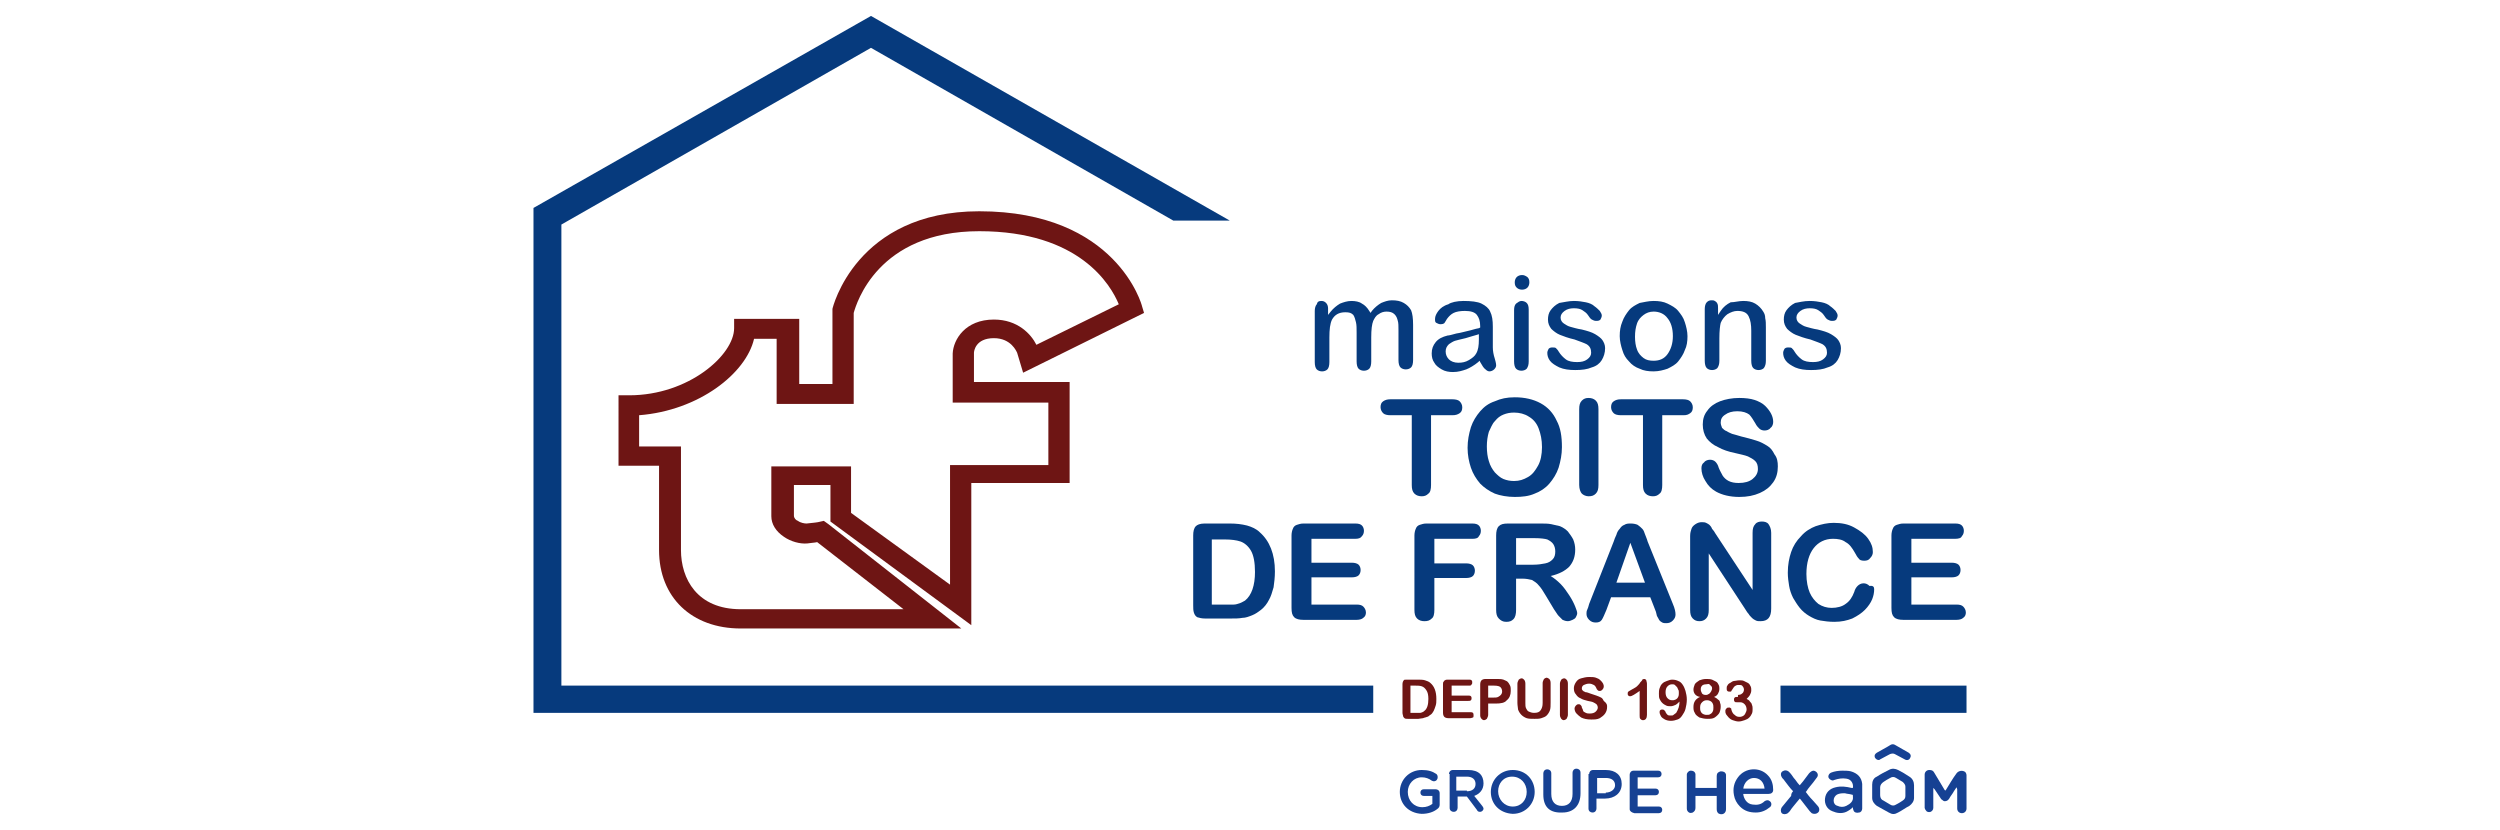 <?xml version="1.0" encoding="utf-8"?>
<!-- Generator: Adobe Illustrator 25.1.0, SVG Export Plug-In . SVG Version: 6.00 Build 0)  -->
<svg version="1.1" id="Calque_1" xmlns="http://www.w3.org/2000/svg" xmlns:xlink="http://www.w3.org/1999/xlink" x="0px" y="0px"
	 viewBox="0 0 376.3 124.9" style="enable-background:new 0 0 376.3 124.9;" xml:space="preserve">
<style type="text/css">
	.st0{fill:#6E1514;}
	.st1{fill:#063A7D;}
	.st2{fill:#164193;}
</style>
<g>
	<path class="st0" d="M144.7,94.6h-33.2c-7.4,0-12.3-4.7-12.3-11.8V70.1h-6.1V59.5h1.6c9,0,15.8-6.1,15.8-10.1V48h9.8v9.8h5l0-11.3
		c0-0.1,3.5-14.7,22.1-14.7c20.7,0,24.5,14.2,24.5,14.3l0.3,1l-18.2,9l-0.9-3c-0.1-0.2-0.9-2.2-3.5-2.2c-2.8,0-3,2-3,2.2l0,4.4h14.4
		v15.2l-14.8,0l0,21.4L125,78.5V73h-5.5v4.6c0,0.4,0.3,0.7,0.6,0.8c0.4,0.3,1,0.4,1.3,0.4c1.1-0.1,1.7-0.2,1.7-0.2l0.9-0.2l0.7,0.5
		L144.7,94.6z M96.4,67.2h6.1v15.6c0,4.3,2.4,8.9,9,8.9h24.5l-13-10.1c-0.4,0.1-0.9,0.1-1.5,0.2c-1.1,0.1-2.5-0.3-3.5-1
		c-1.2-0.8-1.9-1.9-1.9-3.1v-7.5h12v7L143,88l0-18l14.8,0v-9.4h-14.4v-7.4c0.1-2.1,1.9-5.1,6.2-5.1c3.6,0,5.6,2.2,6.4,3.8l12.4-6.1
		c-1.2-2.9-5.9-11-21-11c-15.3,0-18.5,10.9-18.9,12.3v13.7h-11.6v-9.8h-3.4c-1.2,5.2-8.3,10.8-17.3,11.5V67.2z"/>
	<polyline class="st1" points="131.1,2.4 185.1,33.2 176.6,33.2 131.8,7.6 131.1,7.2 130.4,7.6 85.2,33.4 84.5,33.8 84.5,34.6 
		84.5,101.8 84.5,103.2 85.9,103.2 206.7,103.2 206.7,107.3 80.3,107.3 80.3,31.3 131.1,2.4 	"/>
	<g>
		<g>
			<path class="st0" d="M211.8,102.3h1.6c0.4,0,0.8,0,1.1,0.1c0.3,0.1,0.6,0.2,0.8,0.4c0.6,0.5,0.9,1.3,0.9,2.4c0,0.4,0,0.7-0.1,1
				c-0.1,0.3-0.2,0.6-0.3,0.8s-0.3,0.5-0.5,0.6c-0.2,0.1-0.3,0.3-0.5,0.3c-0.2,0.1-0.4,0.1-0.6,0.2c-0.2,0-0.5,0.1-0.7,0.1h-1.6
				c-0.2,0-0.4,0-0.5-0.1c-0.1-0.1-0.2-0.2-0.2-0.3c0-0.1-0.1-0.3-0.1-0.5V103c0-0.3,0.1-0.5,0.2-0.6
				C211.3,102.3,211.5,102.3,211.8,102.3z M212.3,103.2v4.1h0.9c0.2,0,0.4,0,0.5,0c0.1,0,0.2,0,0.4-0.1s0.2-0.1,0.3-0.2
				c0.4-0.3,0.6-0.9,0.6-1.8c0-0.6-0.1-1-0.3-1.3c-0.2-0.3-0.4-0.5-0.7-0.6c-0.3-0.1-0.6-0.1-0.9-0.1H212.3z"/>
			<path class="st0" d="M221.2,103.2h-2.7v1.5h2.5c0.2,0,0.3,0,0.4,0.1c0.1,0.1,0.1,0.2,0.1,0.3c0,0.1,0,0.2-0.1,0.3
				c-0.1,0.1-0.2,0.1-0.4,0.1h-2.5v1.7h2.8c0.2,0,0.3,0,0.4,0.1c0.1,0.1,0.1,0.2,0.1,0.4c0,0.1,0,0.3-0.1,0.3s-0.2,0.1-0.4,0.1H218
				c-0.3,0-0.5-0.1-0.6-0.2c-0.1-0.1-0.2-0.3-0.2-0.6V103c0-0.2,0-0.3,0.1-0.4c0.1-0.1,0.1-0.2,0.2-0.2c0.1-0.1,0.3-0.1,0.4-0.1h3.2
				c0.2,0,0.3,0,0.4,0.1c0.1,0.1,0.1,0.2,0.1,0.3c0,0.1,0,0.3-0.1,0.3C221.5,103.1,221.4,103.2,221.2,103.2z"/>
			<path class="st0" d="M225.1,105.9H224v1.7c0,0.2-0.1,0.4-0.2,0.6c-0.1,0.1-0.3,0.2-0.4,0.2c-0.2,0-0.3-0.1-0.4-0.2
				c-0.1-0.1-0.2-0.3-0.2-0.5V103c0-0.3,0.1-0.5,0.2-0.6c0.1-0.1,0.3-0.2,0.6-0.2h1.6c0.5,0,0.8,0,1.1,0.1c0.2,0.1,0.5,0.2,0.6,0.3
				c0.2,0.2,0.3,0.4,0.4,0.6s0.1,0.5,0.1,0.8c0,0.6-0.2,1.1-0.6,1.4C226.5,105.8,225.9,105.9,225.1,105.9z M224.9,103.2H224v1.8h0.8
				c0.3,0,0.5,0,0.7-0.1c0.2-0.1,0.3-0.2,0.4-0.3c0.1-0.1,0.2-0.3,0.2-0.5c0-0.3-0.1-0.5-0.2-0.6
				C225.8,103.3,225.4,103.2,224.9,103.2z"/>
			<path class="st0" d="M228.4,105.8v-2.9c0-0.2,0.1-0.4,0.2-0.6c0.1-0.1,0.3-0.2,0.4-0.2c0.2,0,0.3,0.1,0.4,0.2
				c0.1,0.1,0.2,0.3,0.2,0.6v2.9c0,0.3,0,0.6,0.1,0.8s0.2,0.4,0.4,0.5c0.2,0.1,0.5,0.2,0.8,0.2c0.5,0,0.8-0.1,1-0.4
				c0.2-0.3,0.3-0.6,0.3-1.1v-3c0-0.2,0.1-0.4,0.2-0.6c0.1-0.1,0.3-0.2,0.4-0.2s0.3,0.1,0.4,0.2c0.1,0.1,0.2,0.3,0.2,0.6v2.9
				c0,0.5,0,0.9-0.1,1.2c-0.1,0.3-0.3,0.6-0.5,0.8c-0.2,0.2-0.5,0.3-0.8,0.4c-0.3,0.1-0.6,0.1-1,0.1c-0.5,0-0.9,0-1.2-0.1
				c-0.3-0.1-0.6-0.3-0.8-0.5c-0.2-0.2-0.4-0.5-0.5-0.8C228.5,106.6,228.4,106.2,228.4,105.8z"/>
			<path class="st0" d="M234.8,107.6v-4.7c0-0.2,0.1-0.4,0.2-0.6c0.1-0.1,0.3-0.2,0.4-0.2c0.2,0,0.3,0.1,0.4,0.2
				c0.1,0.1,0.2,0.3,0.2,0.6v4.7c0,0.2-0.1,0.4-0.2,0.6c-0.1,0.1-0.3,0.2-0.4,0.2c-0.2,0-0.3-0.1-0.4-0.2
				C234.9,108,234.8,107.9,234.8,107.6z"/>
			<path class="st0" d="M241.9,106.4c0,0.4-0.1,0.7-0.3,1c-0.2,0.3-0.5,0.5-0.8,0.7c-0.4,0.2-0.8,0.2-1.3,0.2
				c-0.6,0-1.1-0.1-1.5-0.3c-0.3-0.2-0.5-0.4-0.7-0.6s-0.3-0.5-0.3-0.8c0-0.1,0.1-0.3,0.2-0.4c0.1-0.1,0.2-0.2,0.4-0.2
				c0.1,0,0.2,0,0.3,0.1c0.1,0.1,0.2,0.2,0.2,0.4c0.1,0.2,0.2,0.4,0.2,0.5s0.2,0.2,0.4,0.3s0.4,0.1,0.6,0.1c0.4,0,0.7-0.1,0.9-0.3
				c0.2-0.2,0.3-0.4,0.3-0.6c0-0.2-0.1-0.4-0.2-0.5s-0.3-0.2-0.5-0.3s-0.4-0.1-0.8-0.2c-0.4-0.1-0.8-0.2-1.1-0.4
				c-0.3-0.1-0.5-0.3-0.7-0.6c-0.2-0.2-0.3-0.5-0.3-0.9c0-0.3,0.1-0.6,0.3-0.9c0.2-0.3,0.4-0.5,0.8-0.6s0.7-0.2,1.2-0.2
				c0.4,0,0.7,0,1,0.1c0.3,0.1,0.5,0.2,0.7,0.4c0.2,0.2,0.3,0.3,0.4,0.5c0.1,0.2,0.1,0.3,0.1,0.5c0,0.1-0.1,0.3-0.2,0.4
				c-0.1,0.1-0.2,0.2-0.4,0.2c-0.1,0-0.2,0-0.3-0.1c-0.1-0.1-0.2-0.2-0.2-0.3c-0.1-0.2-0.2-0.4-0.4-0.5s-0.4-0.2-0.7-0.2
				c-0.3,0-0.6,0.1-0.8,0.2s-0.3,0.3-0.3,0.5c0,0.1,0,0.2,0.1,0.3s0.2,0.2,0.3,0.2c0.1,0.1,0.2,0.1,0.3,0.1c0.1,0,0.3,0.1,0.6,0.2
				c0.3,0.1,0.6,0.2,0.9,0.3c0.3,0.1,0.5,0.2,0.7,0.3c0.2,0.1,0.3,0.3,0.4,0.5C241.9,105.9,241.9,106.1,241.9,106.4z"/>
			<path class="st0" d="M246.8,107.7V104c-0.7,0.5-1.2,0.8-1.4,0.8c-0.1,0-0.2,0-0.3-0.1c-0.1-0.1-0.1-0.2-0.1-0.3
				c0-0.1,0-0.2,0.1-0.3s0.2-0.1,0.5-0.3c0.3-0.2,0.6-0.3,0.8-0.5c0.2-0.2,0.4-0.4,0.5-0.6c0.2-0.2,0.3-0.3,0.3-0.4
				c0,0,0.1-0.1,0.3-0.1c0.1,0,0.3,0.1,0.3,0.2s0.1,0.3,0.1,0.5v4.7c0,0.5-0.2,0.8-0.6,0.8c-0.2,0-0.3-0.1-0.4-0.2
				S246.8,107.9,246.8,107.7z"/>
			<path class="st0" d="M252.8,105.6c-0.2,0.2-0.4,0.4-0.6,0.5c-0.2,0.1-0.5,0.2-0.7,0.2c-0.3,0-0.5,0-0.7-0.1
				c-0.2-0.1-0.4-0.2-0.6-0.4s-0.3-0.4-0.4-0.6c-0.1-0.2-0.1-0.5-0.1-0.8c0-0.3,0-0.5,0.1-0.8c0.1-0.3,0.2-0.5,0.4-0.7
				s0.4-0.3,0.7-0.4c0.3-0.1,0.5-0.2,0.8-0.2c0.4,0,0.7,0.1,0.9,0.2c0.3,0.1,0.5,0.3,0.7,0.6s0.3,0.6,0.4,0.9
				c0.1,0.4,0.2,0.8,0.2,1.3c0,0.5-0.1,1-0.2,1.4c-0.1,0.4-0.3,0.7-0.5,1c-0.2,0.3-0.4,0.5-0.7,0.6c-0.3,0.1-0.6,0.2-1,0.2
				c-0.4,0-0.7-0.1-0.9-0.2s-0.5-0.3-0.6-0.5s-0.2-0.4-0.2-0.6c0-0.1,0-0.2,0.1-0.3c0.1-0.1,0.2-0.1,0.3-0.1c0.1,0,0.2,0,0.3,0.1
				c0.1,0.1,0.2,0.2,0.2,0.3c0.1,0.2,0.2,0.3,0.3,0.4c0.1,0.1,0.3,0.1,0.5,0.1c0.2,0,0.3,0,0.4-0.1s0.3-0.2,0.4-0.3
				C252.6,106.8,252.8,106.3,252.8,105.6z M252.7,104.3c0-0.2,0-0.4-0.1-0.5c-0.1-0.2-0.1-0.3-0.2-0.4c-0.1-0.1-0.2-0.2-0.3-0.3
				s-0.3-0.1-0.4-0.1c-0.3,0-0.5,0.1-0.7,0.3c-0.2,0.2-0.3,0.5-0.3,0.9c0,0.4,0.1,0.7,0.3,0.9c0.2,0.2,0.4,0.3,0.7,0.3
				c0.2,0,0.3,0,0.5-0.1c0.2-0.1,0.3-0.2,0.4-0.4C252.7,104.7,252.7,104.5,252.7,104.3z"/>
			<path class="st0" d="M254.9,103.8c0-0.3,0.1-0.5,0.2-0.8c0.1-0.2,0.4-0.4,0.7-0.6c0.3-0.1,0.6-0.2,1-0.2c0.3,0,0.6,0,0.9,0.1
				c0.2,0.1,0.4,0.2,0.6,0.3s0.3,0.3,0.4,0.5c0.1,0.2,0.1,0.4,0.1,0.6c0,0.3-0.1,0.5-0.2,0.7c-0.1,0.2-0.3,0.4-0.6,0.5
				c0.2,0.1,0.4,0.2,0.6,0.4c0.2,0.1,0.3,0.3,0.3,0.5c0.1,0.2,0.1,0.4,0.1,0.6c0,0.3-0.1,0.7-0.2,0.9s-0.4,0.5-0.7,0.7
				c-0.3,0.2-0.7,0.2-1.1,0.2c-0.5,0-0.8-0.1-1.2-0.2c-0.3-0.2-0.6-0.4-0.7-0.7c-0.2-0.3-0.2-0.6-0.2-0.9c0-0.7,0.3-1.2,1-1.5
				C255.2,104.8,254.9,104.3,254.9,103.8z M257.9,106.5c0-0.2,0-0.4-0.1-0.6c-0.1-0.2-0.2-0.3-0.4-0.4c-0.2-0.1-0.3-0.1-0.5-0.1
				c-0.3,0-0.5,0.1-0.7,0.3c-0.2,0.2-0.3,0.4-0.3,0.8c0,0.2,0,0.4,0.1,0.6c0.1,0.2,0.2,0.3,0.4,0.4c0.2,0.1,0.3,0.1,0.5,0.1
				c0.2,0,0.4,0,0.5-0.1c0.2-0.1,0.3-0.2,0.4-0.4S257.9,106.7,257.9,106.5z M256.8,103c-0.3,0-0.5,0.1-0.6,0.2
				c-0.2,0.2-0.2,0.4-0.2,0.6c0,0.2,0.1,0.4,0.2,0.6c0.2,0.2,0.4,0.2,0.6,0.2c0.1,0,0.2,0,0.3-0.1c0.1,0,0.2-0.1,0.3-0.2
				s0.1-0.2,0.2-0.3c0-0.1,0.1-0.2,0.1-0.3c0-0.2,0-0.3-0.1-0.4c-0.1-0.1-0.2-0.2-0.3-0.3S257,103,256.8,103z"/>
			<path class="st0" d="M261.6,104.6c0.3,0,0.5-0.1,0.6-0.2c0.2-0.1,0.3-0.4,0.3-0.6c0-0.2-0.1-0.4-0.2-0.5
				c-0.1-0.2-0.3-0.2-0.6-0.2c-0.2,0-0.3,0-0.4,0.1c-0.1,0-0.2,0.1-0.3,0.2s-0.1,0.2-0.2,0.3c-0.1,0.1-0.1,0.2-0.2,0.3
				c0,0.1-0.1,0.1-0.1,0.1s-0.2,0-0.2,0c-0.1,0-0.2,0-0.3-0.1c-0.1-0.1-0.1-0.2-0.1-0.4c0-0.1,0-0.3,0.1-0.4
				c0.1-0.2,0.2-0.3,0.4-0.4c0.2-0.1,0.4-0.3,0.6-0.3s0.5-0.1,0.8-0.1c0.3,0,0.5,0,0.7,0.1s0.4,0.2,0.6,0.3s0.3,0.3,0.4,0.5
				c0.1,0.2,0.1,0.4,0.1,0.6c0,0.3-0.1,0.5-0.2,0.7c-0.1,0.2-0.3,0.4-0.5,0.6c0.2,0.1,0.4,0.2,0.5,0.4c0.1,0.1,0.3,0.3,0.3,0.5
				c0.1,0.2,0.1,0.4,0.1,0.6c0,0.2,0,0.5-0.1,0.7s-0.2,0.4-0.4,0.6c-0.2,0.2-0.4,0.3-0.7,0.4c-0.3,0.1-0.6,0.2-0.9,0.2
				c-0.3,0-0.6-0.1-0.9-0.2c-0.3-0.1-0.5-0.3-0.6-0.4c-0.2-0.2-0.3-0.4-0.4-0.5c-0.1-0.2-0.1-0.3-0.1-0.5c0-0.2,0.1-0.3,0.2-0.4
				c0.1-0.1,0.2-0.1,0.4-0.1c0.1,0,0.1,0,0.2,0.1c0.1,0,0.1,0.1,0.1,0.2c0.1,0.4,0.3,0.7,0.5,0.8c0.2,0.2,0.4,0.3,0.7,0.3
				c0.2,0,0.3,0,0.5-0.1c0.2-0.1,0.3-0.2,0.4-0.4s0.2-0.4,0.2-0.6c0-0.3-0.1-0.6-0.3-0.8s-0.4-0.3-0.7-0.3c-0.1,0-0.1,0-0.3,0
				s-0.2,0-0.2,0c-0.1,0-0.3,0-0.3-0.1c-0.1-0.1-0.1-0.2-0.1-0.3c0-0.1,0-0.2,0.1-0.3c0.1-0.1,0.2-0.1,0.4-0.1H261.6z"/>
		</g>
	</g>
	<g>
		<g>
			<path class="st1" d="M198.9,45.3c0.3,0,0.5,0.1,0.7,0.3c0.2,0.2,0.3,0.5,0.3,0.8v0.3v0.7l0.4-0.5c0.4-0.5,0.9-0.9,1.4-1.2
				c0.5-0.2,1.1-0.4,1.7-0.4c0.6,0,1.2,0.1,1.6,0.4c0.4,0.2,0.8,0.6,1.1,1.1l0.2,0.3l0.2-0.3c0.4-0.5,0.9-0.9,1.4-1.2
				c0.5-0.2,1-0.4,1.6-0.4c0.7,0,1.3,0.1,1.8,0.4c0.5,0.3,0.8,0.6,1.1,1.1c0.2,0.5,0.3,1.2,0.3,2.2v5.3c0,0.5-0.1,0.9-0.3,1.1
				c-0.2,0.2-0.5,0.3-0.8,0.3c-0.3,0-0.6-0.1-0.8-0.3c-0.2-0.2-0.3-0.6-0.3-1.1v-4.5c0-0.6,0-1.1-0.1-1.4c-0.1-0.4-0.2-0.7-0.5-1
				c-0.3-0.3-0.7-0.4-1.2-0.4c-0.4,0-0.8,0.1-1.2,0.4c-0.4,0.2-0.6,0.6-0.8,1c-0.2,0.5-0.3,1.3-0.3,2.5v3.6c0,0.5-0.1,0.9-0.3,1.1
				c-0.2,0.2-0.5,0.3-0.8,0.3c-0.3,0-0.6-0.1-0.8-0.3c-0.2-0.2-0.3-0.6-0.3-1.1v-4.3c0-0.7,0-1.2-0.1-1.6c-0.1-0.4-0.2-0.8-0.4-1.1
				c-0.3-0.3-0.6-0.4-1.2-0.4c-1,0-1.6,0.4-2,1.1c-0.3,0.6-0.4,1.5-0.4,2.7v3.7c0,0.5-0.1,0.9-0.3,1.1c-0.2,0.2-0.5,0.3-0.8,0.3
				c-0.3,0-0.6-0.1-0.8-0.3c-0.2-0.2-0.3-0.6-0.3-1.1v-7.7c0-0.4,0.1-0.8,0.3-1C198.3,45.4,198.5,45.3,198.9,45.3 M220.3,45.3
				c1.1,0,2.1,0.1,2.7,0.4c0.6,0.3,1.1,0.7,1.3,1.2c0.3,0.6,0.4,1.3,0.4,2.3c0,0.6,0,1.2,0,1.6c0,0.4,0,0.9,0,1.5
				c0,0.5,0.1,1.1,0.3,1.7c0.2,0.7,0.2,0.9,0.2,1c0,0.2-0.1,0.4-0.3,0.6c-0.2,0.2-0.5,0.3-0.7,0.3c-0.2,0-0.4-0.1-0.6-0.3
				c-0.3-0.2-0.5-0.6-0.8-1.1l-0.1-0.2l-0.2,0.2c-0.6,0.5-1.3,0.9-1.8,1.1c-0.6,0.2-1.2,0.4-2,0.4c-0.6,0-1.2-0.1-1.7-0.4
				c-0.5-0.3-0.9-0.6-1.1-1c-0.3-0.4-0.4-0.9-0.4-1.4c0-0.7,0.2-1.2,0.6-1.7c0.4-0.5,1-0.8,1.8-1c0.2,0,0.6-0.1,1.3-0.3
				c0.7-0.1,1.3-0.3,1.8-0.4c0.5-0.1,1-0.3,1.6-0.4l0.2-0.1l0-0.2c0-0.8-0.2-1.3-0.5-1.7c-0.3-0.4-0.9-0.6-1.8-0.6
				c-0.7,0-1.3,0.1-1.7,0.3c-0.4,0.2-0.7,0.5-1,0.9c-0.3,0.5-0.4,0.7-0.5,0.7c0,0-0.1,0.1-0.5,0.1c-0.2,0-0.4-0.1-0.6-0.2
				c-0.2-0.1-0.2-0.3-0.2-0.6c0-0.4,0.2-0.8,0.5-1.2c0.3-0.4,0.8-0.8,1.5-1C218.4,45.5,219.3,45.3,220.3,45.3 M219.5,54.6
				c0.6,0,1.1-0.1,1.6-0.4c0.5-0.3,0.9-0.6,1.1-1c0.3-0.5,0.4-1.2,0.4-2.1v-0.4v-0.4l-0.3,0.1c-0.4,0.1-1,0.3-1.7,0.5
				c-0.8,0.2-1.3,0.3-1.6,0.4c-0.3,0.1-0.6,0.3-0.9,0.5c-0.3,0.3-0.5,0.6-0.5,1.1c0,0.5,0.2,0.9,0.5,1.2
				C218.4,54.4,218.9,54.6,219.5,54.6 M229.1,41.4c0.3,0,0.5,0.1,0.8,0.3c0.2,0.2,0.3,0.4,0.3,0.8c0,0.3-0.1,0.6-0.3,0.8
				c-0.2,0.2-0.5,0.3-0.8,0.3c-0.3,0-0.6-0.1-0.8-0.3c-0.2-0.2-0.3-0.4-0.3-0.8c0-0.3,0.1-0.6,0.3-0.8
				C228.5,41.5,228.8,41.4,229.1,41.4 M229,45.3c0.3,0,0.6,0.1,0.8,0.3c0.2,0.2,0.3,0.5,0.3,1v7.8c0,0.5-0.1,0.8-0.3,1.1
				c-0.2,0.2-0.5,0.3-0.8,0.3c-0.3,0-0.6-0.1-0.8-0.3c-0.2-0.2-0.3-0.6-0.3-1.1v-7.7c0-0.5,0.1-0.8,0.3-1
				C228.5,45.5,228.7,45.3,229,45.3 M236.9,45.3c0.7,0,1.3,0.1,1.8,0.2c0.5,0.1,1,0.3,1.3,0.6c0.3,0.2,0.6,0.5,0.8,0.7
				c0.2,0.3,0.3,0.5,0.3,0.7c0,0.2-0.1,0.4-0.2,0.6c-0.2,0.2-0.4,0.2-0.7,0.2c-0.2,0-0.4-0.1-0.6-0.2c-0.2-0.1-0.4-0.4-0.6-0.7
				c-0.2-0.3-0.5-0.5-0.8-0.7c-0.3-0.2-0.7-0.3-1.3-0.3c-0.5,0-1,0.1-1.4,0.4c-0.4,0.3-0.6,0.6-0.6,1c0,0.4,0.2,0.7,0.5,0.9
				c0.3,0.2,0.6,0.4,1,0.5c0.4,0.1,1,0.3,1.7,0.4c0.8,0.2,1.5,0.4,2,0.7c0.5,0.3,0.9,0.6,1.1,0.9c0.2,0.3,0.4,0.7,0.4,1.2
				c0,0.7-0.2,1.3-0.5,1.8c-0.3,0.5-0.8,0.9-1.5,1.1c-0.7,0.3-1.5,0.4-2.5,0.4c-0.9,0-1.7-0.1-2.4-0.4c-0.6-0.3-1.1-0.6-1.4-1
				c-0.3-0.4-0.4-0.8-0.4-1.2c0-0.2,0.1-0.4,0.2-0.6c0.2-0.2,0.4-0.2,0.6-0.2c0.2,0,0.4,0,0.5,0.1c0.1,0.1,0.3,0.3,0.4,0.5
				c0.3,0.5,0.7,0.9,1.1,1.2c0.4,0.3,1,0.4,1.7,0.4c0.6,0,1.1-0.1,1.5-0.4c0.4-0.3,0.6-0.6,0.6-1c0-0.6-0.2-1-0.7-1.3
				c-0.4-0.2-1-0.4-1.8-0.7c-0.9-0.2-1.7-0.5-2.2-0.7c-0.5-0.2-1-0.6-1.3-0.9c-0.3-0.4-0.5-0.8-0.5-1.4c0-0.5,0.1-1,0.4-1.4
				c0.3-0.4,0.7-0.8,1.3-1.1C235.4,45.5,236.1,45.3,236.9,45.3 M248.9,45.3c0.8,0,1.5,0.1,2.1,0.4c0.6,0.3,1.2,0.6,1.6,1.1
				c0.4,0.5,0.8,1,1,1.7c0.2,0.6,0.4,1.4,0.4,2.1c0,0.8-0.1,1.5-0.4,2.1c-0.2,0.6-0.6,1.2-1,1.7c-0.4,0.5-1,0.8-1.6,1.1
				c-0.6,0.2-1.3,0.4-2.1,0.4c-0.8,0-1.5-0.1-2.1-0.4c-0.6-0.2-1.2-0.6-1.6-1.1c-0.5-0.5-0.8-1-1-1.7c-0.2-0.6-0.4-1.4-0.4-2.1
				c0-0.8,0.1-1.5,0.4-2.2c0.2-0.6,0.6-1.2,1-1.7c0.4-0.5,1-0.8,1.6-1.1C247.4,45.5,248.1,45.3,248.9,45.3 M248.9,54.3
				c0.9,0,1.6-0.3,2.1-1c0.5-0.7,0.8-1.6,0.8-2.7c0-1.2-0.3-2.1-0.8-2.7c-0.5-0.7-1.3-1-2.1-1c-0.6,0-1.1,0.2-1.5,0.5
				c-0.4,0.3-0.8,0.7-1,1.3c-0.2,0.6-0.3,1.2-0.3,2c0,0.7,0.1,1.4,0.3,1.9c0.2,0.6,0.6,1,1,1.3C247.8,54.2,248.3,54.3,248.9,54.3
				 M262.4,45.3c0.7,0,1.3,0.1,1.8,0.4c0.5,0.3,0.9,0.7,1.2,1.2c0.2,0.3,0.3,0.6,0.3,1c0.1,0.4,0.1,0.8,0.1,1.4v5
				c0,0.5-0.1,0.8-0.3,1.1c-0.2,0.2-0.5,0.3-0.8,0.3c-0.3,0-0.6-0.1-0.8-0.3c-0.2-0.2-0.3-0.6-0.3-1.1v-4.5c0-0.9-0.1-1.6-0.4-2.2
				c-0.3-0.6-0.9-0.8-1.7-0.8c-0.5,0-1,0.2-1.5,0.5c-0.4,0.3-0.8,0.8-1,1.3c-0.1,0.4-0.2,1.2-0.2,2.3v3.4c0,0.5-0.1,0.8-0.3,1.1
				c-0.2,0.2-0.5,0.3-0.8,0.3c-0.3,0-0.6-0.1-0.8-0.3c-0.2-0.2-0.3-0.6-0.3-1.1v-7.8c0-0.4,0.1-0.8,0.3-1c0.2-0.2,0.4-0.3,0.7-0.3
				c0.2,0,0.4,0,0.5,0.1c0.2,0.1,0.3,0.2,0.4,0.4c0.1,0.2,0.1,0.4,0.1,0.7v0.3v0.7l0.4-0.6c0.4-0.6,0.9-1,1.5-1.3
				C261.1,45.5,261.7,45.3,262.4,45.3 M272.4,45.3c0.7,0,1.3,0.1,1.8,0.2c0.5,0.1,1,0.3,1.3,0.6c0.3,0.2,0.6,0.5,0.8,0.7
				c0.2,0.3,0.3,0.5,0.3,0.7c0,0.2-0.1,0.4-0.2,0.6c-0.2,0.2-0.4,0.2-0.7,0.2c-0.2,0-0.4-0.1-0.6-0.2c-0.2-0.1-0.4-0.4-0.6-0.7
				c-0.2-0.3-0.5-0.5-0.8-0.7c-0.3-0.2-0.7-0.3-1.3-0.3c-0.5,0-1,0.1-1.4,0.4c-0.4,0.3-0.6,0.6-0.6,1c0,0.4,0.2,0.7,0.5,0.9
				c0.3,0.2,0.6,0.4,1,0.5c0.4,0.1,1,0.3,1.7,0.4c0.8,0.2,1.5,0.4,2,0.7c0.5,0.3,0.9,0.6,1.1,0.9c0.2,0.3,0.4,0.7,0.4,1.2
				c0,0.7-0.2,1.3-0.5,1.8c-0.3,0.5-0.8,0.9-1.5,1.1c-0.7,0.3-1.5,0.4-2.5,0.4c-0.9,0-1.7-0.1-2.4-0.4c-0.6-0.3-1.1-0.6-1.4-1
				c-0.3-0.4-0.4-0.8-0.4-1.2c0-0.2,0.1-0.4,0.2-0.6c0.2-0.2,0.4-0.2,0.6-0.2c0.2,0,0.4,0,0.5,0.1c0.1,0.1,0.3,0.3,0.4,0.5
				c0.3,0.5,0.7,0.9,1.1,1.2c0.4,0.3,1,0.4,1.7,0.4c0.6,0,1.1-0.1,1.5-0.4c0.4-0.3,0.6-0.6,0.6-1c0-0.6-0.2-1-0.7-1.3
				c-0.4-0.2-1-0.4-1.8-0.7c-0.9-0.2-1.7-0.5-2.2-0.7c-0.5-0.2-1-0.6-1.3-0.9c-0.3-0.4-0.5-0.8-0.5-1.4c0-0.5,0.1-1,0.4-1.4
				c0.3-0.4,0.7-0.8,1.3-1.1C270.8,45.5,271.5,45.3,272.4,45.3"/>
		</g>
		<g>
			<path class="st1" d="M218.6,62.5h-3.2V73c0,0.6-0.1,1.1-0.4,1.3c-0.3,0.3-0.6,0.4-1,0.4c-0.4,0-0.8-0.1-1.1-0.4
				c-0.3-0.3-0.4-0.7-0.4-1.3V62.5h-3.2c-0.5,0-0.9-0.1-1.1-0.3c-0.2-0.2-0.4-0.5-0.4-0.9c0-0.4,0.1-0.7,0.4-0.9
				c0.3-0.2,0.6-0.3,1.1-0.3h9.3c0.5,0,0.9,0.1,1.1,0.3c0.2,0.2,0.4,0.5,0.4,0.9c0,0.4-0.1,0.7-0.4,0.9S219.1,62.5,218.6,62.5z"/>
			<path class="st1" d="M228,59.8c1.5,0,2.8,0.3,3.9,0.9c1.1,0.6,1.9,1.5,2.4,2.6c0.6,1.1,0.8,2.4,0.8,4c0,1.1-0.2,2.1-0.5,3.1
				c-0.3,0.9-0.8,1.7-1.4,2.4c-0.6,0.7-1.4,1.2-2.2,1.5c-0.9,0.4-1.9,0.5-3,0.5c-1.1,0-2.2-0.2-3-0.5c-0.9-0.4-1.6-0.9-2.2-1.5
				c-0.6-0.7-1.1-1.5-1.4-2.4c-0.3-0.9-0.5-1.9-0.5-3c0-1.1,0.2-2.1,0.5-3.1c0.3-0.9,0.8-1.7,1.4-2.4s1.3-1.2,2.2-1.5
				C225.9,60,226.8,59.8,228,59.8z M232.1,67.3c0-1.1-0.2-2-0.5-2.8c-0.3-0.8-0.8-1.4-1.5-1.8c-0.6-0.4-1.4-0.6-2.2-0.6
				c-0.6,0-1.1,0.1-1.6,0.3c-0.5,0.2-0.9,0.5-1.3,1c-0.4,0.4-0.6,1-0.9,1.6c-0.2,0.7-0.3,1.4-0.3,2.2c0,0.8,0.1,1.6,0.3,2.2
				c0.2,0.7,0.5,1.2,0.9,1.7c0.4,0.4,0.8,0.8,1.3,1c0.5,0.2,1,0.3,1.6,0.3c0.8,0,1.4-0.2,2.1-0.6s1.1-1,1.5-1.7
				C231.9,69.4,232.1,68.4,232.1,67.3z"/>
			<path class="st1" d="M237.7,73V61.6c0-0.6,0.1-1,0.4-1.3c0.3-0.3,0.6-0.4,1-0.4c0.4,0,0.8,0.1,1.1,0.4s0.4,0.7,0.4,1.3V73
				c0,0.6-0.1,1-0.4,1.3c-0.3,0.3-0.6,0.4-1.1,0.4c-0.4,0-0.8-0.2-1-0.4C237.9,74.1,237.7,73.6,237.7,73z"/>
			<path class="st1" d="M253.4,62.5h-3.2V73c0,0.6-0.1,1.1-0.4,1.3c-0.3,0.3-0.6,0.4-1,0.4c-0.4,0-0.8-0.1-1.1-0.4
				c-0.3-0.3-0.4-0.7-0.4-1.3V62.5H244c-0.5,0-0.9-0.1-1.1-0.3c-0.2-0.2-0.4-0.5-0.4-0.9c0-0.4,0.1-0.7,0.4-0.9
				c0.3-0.2,0.6-0.3,1.1-0.3h9.3c0.5,0,0.9,0.1,1.1,0.3c0.2,0.2,0.4,0.5,0.4,0.9c0,0.4-0.1,0.7-0.4,0.9S253.9,62.5,253.4,62.5z"/>
			<path class="st1" d="M267.6,70.2c0,0.9-0.2,1.7-0.7,2.4c-0.5,0.7-1.1,1.2-2,1.6c-0.9,0.4-1.9,0.6-3.1,0.6c-1.4,0-2.6-0.3-3.5-0.8
				c-0.7-0.4-1.2-0.9-1.6-1.6c-0.4-0.6-0.6-1.3-0.6-1.9c0-0.4,0.1-0.7,0.4-0.9c0.2-0.3,0.6-0.4,0.9-0.4c0.3,0,0.6,0.1,0.8,0.3
				c0.2,0.2,0.4,0.5,0.5,0.9c0.2,0.5,0.4,0.8,0.6,1.2c0.2,0.3,0.5,0.6,0.9,0.8c0.4,0.2,0.9,0.3,1.5,0.3c0.9,0,1.6-0.2,2.1-0.6
				c0.5-0.4,0.8-0.9,0.8-1.5c0-0.5-0.1-0.9-0.4-1.2c-0.3-0.3-0.7-0.5-1.1-0.7c-0.5-0.2-1.1-0.3-1.9-0.5c-1-0.2-1.9-0.5-2.6-0.9
				c-0.7-0.3-1.3-0.8-1.7-1.3c-0.4-0.6-0.6-1.3-0.6-2.1c0-0.8,0.2-1.5,0.7-2.1c0.4-0.6,1.1-1.1,1.9-1.4c0.8-0.3,1.8-0.5,2.9-0.5
				c0.9,0,1.7,0.1,2.3,0.3c0.6,0.2,1.2,0.5,1.6,0.9c0.4,0.4,0.7,0.8,0.9,1.2c0.2,0.4,0.3,0.8,0.3,1.2c0,0.3-0.1,0.7-0.4,0.9
				c-0.2,0.3-0.6,0.4-0.9,0.4c-0.3,0-0.6-0.1-0.8-0.3c-0.2-0.2-0.4-0.4-0.6-0.8c-0.3-0.5-0.6-1-0.9-1.3c-0.4-0.3-1-0.5-1.8-0.5
				c-0.8,0-1.4,0.2-1.8,0.5c-0.5,0.3-0.7,0.7-0.7,1.2c0,0.3,0.1,0.5,0.2,0.8c0.2,0.2,0.4,0.4,0.7,0.5c0.3,0.2,0.6,0.3,0.8,0.4
				c0.3,0.1,0.8,0.2,1.4,0.4c0.8,0.2,1.6,0.4,2.2,0.6c0.7,0.2,1.2,0.5,1.7,0.8c0.5,0.3,0.8,0.7,1.1,1.3
				C267.5,68.9,267.6,69.5,267.6,70.2z"/>
		</g>
		<g>
			<path class="st1" d="M181.3,78.8h3.8c1,0,1.8,0.1,2.6,0.3c0.7,0.2,1.4,0.5,1.9,1c1.5,1.3,2.3,3.3,2.3,5.9c0,0.9-0.1,1.7-0.2,2.4
				c-0.2,0.7-0.4,1.4-0.7,1.9c-0.3,0.6-0.7,1.1-1.2,1.5c-0.4,0.3-0.8,0.6-1.3,0.8c-0.5,0.2-1,0.4-1.5,0.4c-0.5,0.1-1.1,0.1-1.8,0.1
				h-3.8c-0.5,0-0.9-0.1-1.2-0.2c-0.3-0.2-0.4-0.4-0.5-0.7c-0.1-0.3-0.1-0.7-0.1-1.1V80.6c0-0.6,0.1-1.1,0.4-1.4
				C180.2,79,180.6,78.8,181.3,78.8z M182.4,81.1V91h2.2c0.5,0,0.9,0,1.1,0c0.3,0,0.6-0.1,0.9-0.2c0.3-0.1,0.6-0.3,0.8-0.4
				c1-0.8,1.5-2.3,1.5-4.3c0-1.4-0.2-2.5-0.6-3.2c-0.4-0.7-1-1.2-1.6-1.4c-0.6-0.2-1.4-0.3-2.3-0.3H182.4z"/>
			<path class="st1" d="M204,81.1h-6.6v3.6h6.1c0.4,0,0.8,0.1,1,0.3c0.2,0.2,0.3,0.5,0.3,0.8c0,0.3-0.1,0.6-0.3,0.8
				c-0.2,0.2-0.6,0.3-1,0.3h-6.1V91h6.8c0.5,0,0.8,0.1,1,0.3c0.2,0.2,0.4,0.5,0.4,0.9c0,0.3-0.1,0.6-0.4,0.8c-0.2,0.2-0.6,0.3-1,0.3
				h-8c-0.6,0-1.1-0.1-1.4-0.4c-0.3-0.3-0.4-0.7-0.4-1.4V80.6c0-0.4,0.1-0.8,0.2-1c0.1-0.3,0.3-0.5,0.6-0.6c0.3-0.1,0.6-0.2,1-0.2
				h7.8c0.5,0,0.8,0.1,1,0.3c0.2,0.2,0.3,0.5,0.3,0.8c0,0.3-0.1,0.6-0.3,0.8C204.8,81,204.5,81.1,204,81.1z"/>
			<path class="st1" d="M221.7,81.1h-5.8v3.7h4.8c0.4,0,0.8,0.1,1,0.3s0.3,0.5,0.3,0.8c0,0.3-0.1,0.6-0.3,0.8
				c-0.2,0.2-0.6,0.3-1,0.3h-4.8v4.8c0,0.6-0.1,1.1-0.4,1.3c-0.3,0.3-0.6,0.4-1.1,0.4c-0.4,0-0.8-0.1-1.1-0.4
				c-0.3-0.3-0.4-0.7-0.4-1.3V80.6c0-0.4,0.1-0.8,0.2-1c0.1-0.3,0.3-0.5,0.6-0.6c0.3-0.1,0.6-0.2,1-0.2h6.9c0.5,0,0.8,0.1,1,0.3
				c0.2,0.2,0.3,0.5,0.3,0.8c0,0.3-0.1,0.6-0.3,0.8C222.5,81,222.1,81.1,221.7,81.1z"/>
			<path class="st1" d="M229.2,87.1h-1v4.7c0,0.6-0.1,1.1-0.4,1.4c-0.3,0.3-0.6,0.4-1.1,0.4c-0.5,0-0.8-0.2-1.1-0.5
				s-0.4-0.7-0.4-1.3V80.6c0-0.6,0.1-1.1,0.4-1.4c0.3-0.3,0.7-0.4,1.4-0.4h4.8c0.7,0,1.2,0,1.7,0.1c0.5,0.1,0.9,0.2,1.3,0.3
				c0.5,0.2,0.9,0.5,1.2,0.8c0.3,0.4,0.6,0.8,0.8,1.2c0.2,0.5,0.3,1,0.3,1.5c0,1.1-0.3,1.9-0.9,2.6c-0.6,0.6-1.5,1.1-2.8,1.4
				c0.5,0.3,1,0.7,1.5,1.2c0.5,0.5,0.9,1.1,1.3,1.7c0.4,0.6,0.7,1.2,0.9,1.7c0.2,0.5,0.3,0.8,0.3,1c0,0.2-0.1,0.4-0.2,0.6
				c-0.1,0.2-0.3,0.3-0.5,0.4c-0.2,0.1-0.5,0.2-0.7,0.2c-0.3,0-0.6-0.1-0.8-0.2c-0.2-0.2-0.4-0.4-0.6-0.6c-0.2-0.2-0.4-0.6-0.7-1
				l-1.2-2c-0.4-0.7-0.8-1.3-1.1-1.6c-0.3-0.4-0.7-0.6-1-0.8C230.2,87.2,229.7,87.1,229.2,87.1z M230.9,81h-2.7v4h2.6
				c0.7,0,1.3-0.1,1.8-0.2c0.5-0.1,0.8-0.3,1.1-0.6c0.3-0.3,0.4-0.7,0.4-1.2c0-0.4-0.1-0.8-0.3-1.1c-0.2-0.3-0.5-0.5-0.9-0.7
				C232.6,81.1,231.9,81,230.9,81z"/>
			<path class="st1" d="M249.1,91.7l-0.7-1.8h-5.9l-0.7,1.9c-0.3,0.7-0.5,1.2-0.7,1.5c-0.2,0.3-0.5,0.4-0.9,0.4
				c-0.4,0-0.7-0.1-1-0.4c-0.3-0.3-0.4-0.6-0.4-0.9c0-0.2,0-0.4,0.1-0.6c0.1-0.2,0.2-0.5,0.3-0.9l3.7-9.4c0.1-0.3,0.2-0.6,0.4-1
				c0.1-0.4,0.3-0.7,0.5-0.9c0.2-0.3,0.4-0.5,0.7-0.6c0.3-0.2,0.6-0.2,1-0.2c0.4,0,0.8,0.1,1,0.2c0.3,0.2,0.5,0.4,0.7,0.6
				s0.3,0.5,0.4,0.8c0.1,0.3,0.3,0.7,0.4,1.1l3.8,9.4c0.3,0.7,0.4,1.2,0.4,1.6c0,0.3-0.1,0.6-0.4,0.9c-0.3,0.3-0.6,0.4-1,0.4
				c-0.2,0-0.4,0-0.6-0.1c-0.2-0.1-0.3-0.2-0.4-0.3c-0.1-0.1-0.2-0.4-0.4-0.7C249.3,92.2,249.2,91.9,249.1,91.7z M243.3,87.7h4.3
				l-2.2-6L243.3,87.7z"/>
			<path class="st1" d="M258.2,80.3l5.6,8.5v-8.6c0-0.6,0.1-1,0.4-1.3c0.2-0.3,0.6-0.4,1-0.4c0.4,0,0.8,0.1,1,0.4
				c0.2,0.3,0.4,0.7,0.4,1.3v11.4c0,1.3-0.5,1.9-1.6,1.9c-0.3,0-0.5,0-0.7-0.1c-0.2-0.1-0.4-0.2-0.6-0.4s-0.4-0.4-0.5-0.6
				c-0.2-0.2-0.3-0.4-0.5-0.7l-5.5-8.4v8.5c0,0.6-0.1,1-0.4,1.3c-0.3,0.3-0.6,0.4-1,0.4c-0.4,0-0.7-0.1-1-0.4
				c-0.3-0.3-0.4-0.7-0.4-1.3V80.7c0-0.5,0.1-0.8,0.2-1.1c0.1-0.3,0.3-0.5,0.6-0.7c0.3-0.2,0.6-0.3,0.9-0.3c0.3,0,0.5,0,0.7,0.1
				c0.2,0.1,0.4,0.2,0.5,0.3c0.1,0.1,0.3,0.3,0.4,0.6C257.9,79.8,258.1,80.1,258.2,80.3z"/>
			<path class="st1" d="M282.1,88.7c0,0.5-0.1,1-0.3,1.5c-0.2,0.5-0.6,1.1-1.1,1.6c-0.5,0.5-1.1,0.9-1.9,1.3
				c-0.8,0.3-1.6,0.5-2.7,0.5c-0.8,0-1.5-0.1-2.1-0.2c-0.6-0.1-1.2-0.4-1.7-0.7c-0.5-0.3-1-0.7-1.4-1.2c-0.4-0.5-0.7-1-1-1.5
				c-0.3-0.6-0.5-1.2-0.6-1.8c-0.1-0.6-0.2-1.3-0.2-2c0-1.2,0.2-2.2,0.5-3.1c0.3-0.9,0.8-1.7,1.5-2.4c0.6-0.7,1.4-1.2,2.2-1.5
				c0.9-0.3,1.8-0.5,2.7-0.5c1.2,0,2.2,0.2,3.1,0.7c0.9,0.5,1.6,1,2.1,1.7c0.5,0.7,0.7,1.3,0.7,2c0,0.3-0.1,0.6-0.4,0.9
				c-0.2,0.3-0.5,0.4-0.9,0.4c-0.4,0-0.7-0.1-0.8-0.3c-0.2-0.2-0.4-0.5-0.6-0.9c-0.4-0.7-0.8-1.3-1.4-1.6c-0.5-0.4-1.2-0.5-1.9-0.5
				c-1.2,0-2.2,0.5-2.9,1.4c-0.7,0.9-1.1,2.2-1.1,3.9c0,1.1,0.2,2.1,0.5,2.8c0.3,0.7,0.8,1.3,1.3,1.7c0.6,0.4,1.3,0.6,2,0.6
				c0.8,0,1.6-0.2,2.1-0.6c0.6-0.4,1-1,1.3-1.8c0.1-0.4,0.3-0.7,0.5-0.9c0.2-0.2,0.5-0.4,0.9-0.4c0.3,0,0.6,0.1,0.9,0.4
				C282,88.1,282.1,88.4,282.1,88.7z"/>
			<path class="st1" d="M294.3,81.1h-6.6v3.6h6.1c0.4,0,0.8,0.1,1,0.3c0.2,0.2,0.3,0.5,0.3,0.8c0,0.3-0.1,0.6-0.3,0.8
				c-0.2,0.2-0.6,0.3-1,0.3h-6.1V91h6.8c0.5,0,0.8,0.1,1,0.3c0.2,0.2,0.4,0.5,0.4,0.9c0,0.3-0.1,0.6-0.4,0.8c-0.2,0.2-0.6,0.3-1,0.3
				h-8c-0.6,0-1.1-0.1-1.4-0.4c-0.3-0.3-0.4-0.7-0.4-1.4V80.6c0-0.4,0.1-0.8,0.2-1c0.1-0.3,0.3-0.5,0.6-0.6c0.3-0.1,0.6-0.2,1-0.2
				h7.8c0.5,0,0.8,0.1,1,0.3c0.2,0.2,0.3,0.5,0.3,0.8c0,0.3-0.1,0.6-0.3,0.8C295.2,81,294.8,81.1,294.3,81.1z"/>
		</g>
	</g>
	<polyline class="st1" points="296,103.2 296,107.3 268,107.3 268,103.2 296,103.2 	"/>
	<g>
		<path class="st2" d="M282.8,114.4c-0.3,0-0.5-0.2-0.6-0.4c-0.1-0.3,0-0.5,0.3-0.7c0.5-0.3,1.1-0.6,1.6-0.9
			c0.2-0.1,0.3-0.2,0.5-0.3c0.2-0.1,0.4-0.1,0.6,0c0.7,0.4,1.4,0.8,2.1,1.2c0.3,0.2,0.4,0.5,0.2,0.8c-0.1,0.3-0.5,0.4-0.8,0.2
			c-0.5-0.3-1-0.5-1.5-0.8c-0.2-0.1-0.4-0.1-0.7,0c-0.5,0.3-1,0.5-1.5,0.8C283,114.3,282.9,114.4,282.8,114.4z"/>
		<g>
			<path class="st2" d="M294.5,118.5c-0.1,0.2-0.3,0.4-0.4,0.6c-0.2,0.4-0.5,0.7-0.7,1.1c-0.2,0.3-0.4,0.4-0.7,0.4
				c-0.2,0-0.3-0.2-0.5-0.3c-0.3-0.5-0.7-1-1-1.5l-0.2-0.2v0.1c0,1,0,1.9,0,2.9c0,0.3-0.2,0.5-0.4,0.6c-0.3,0.1-0.6,0-0.7-0.2
				c-0.1-0.1-0.2-0.3-0.2-0.4c0-1.7,0-3.3,0-5c0-0.4,0.3-0.7,0.7-0.7c0.4,0,0.6,0.1,0.8,0.5c0.5,0.8,1,1.7,1.5,2.5l0.1,0.1l0.1-0.1
				c0.5-0.8,1-1.7,1.6-2.5c0.3-0.4,0.9-0.5,1.3-0.2c0.1,0.1,0.2,0.3,0.2,0.5c0,1.7,0,3.3,0,5c0,0.4-0.3,0.7-0.7,0.7
				c-0.4,0-0.7-0.3-0.7-0.7c0-1,0-1.9,0-2.9L294.5,118.5L294.5,118.5z"/>
			<path class="st2" d="M262.4,119.6c0.1,0.6,0.5,1.4,1.4,1.5c0.7,0.1,1.3,0,1.8-0.5c0.3-0.2,0.6-0.2,0.8,0c0.3,0.2,0.3,0.7,0,0.9
				c-0.6,0.5-1.3,0.8-2.1,0.8c-0.9,0-1.7-0.2-2.4-0.9c-0.5-0.5-0.8-1.1-0.9-1.7c-0.2-1,0-1.9,0.6-2.7c1.1-1.5,3.3-1.6,4.5-0.3
				c0.6,0.6,0.8,1.4,0.8,2.2c0,0.4-0.3,0.6-0.7,0.6c-1.2,0-2.4,0-3.7,0H262.4z M265.6,118.7c-0.1-1-0.7-1.6-1.6-1.6
				c-0.8,0-1.5,0.7-1.6,1.6C263.5,118.7,264.5,118.7,265.6,118.7z"/>
			<path class="st2" d="M278.9,121.5c-0.3,0.3-0.6,0.5-1,0.7c-0.7,0.3-1.4,0.2-2.1-0.1c-0.8-0.3-1.2-1.1-1.1-1.9
				c0.1-0.9,0.7-1.5,1.6-1.7c0.8-0.2,1.6-0.1,2.4,0.1l0.2,0c0.1-0.6-0.2-1.3-1-1.4c-0.6-0.1-1.2,0-1.8,0.2c-0.2,0.1-0.3,0.1-0.5,0
				c-0.2-0.1-0.4-0.3-0.4-0.5c0-0.3,0.2-0.5,0.4-0.6c0.5-0.2,1.1-0.3,1.7-0.3c0.4,0,0.9,0,1.3,0.1c1,0.3,1.6,0.9,1.7,1.9
				c0,0.2,0,0.4,0,0.6c0,1,0,2,0,3.1c0,0.3-0.2,0.6-0.5,0.6c-0.3,0.1-0.7,0-0.8-0.3C278.9,121.8,278.9,121.7,278.9,121.5z
				 M278.9,119.9l0-0.1c0-0.1,0-0.2-0.2-0.2c-0.3-0.1-0.7-0.1-1-0.2c-0.4,0-0.8,0-1.2,0.2c-0.3,0.2-0.5,0.5-0.5,0.9
				c0,0.4,0.2,0.7,0.6,0.8c0.4,0.2,0.9,0.2,1.3,0C278.5,121,279,120.6,278.9,119.9z"/>
			<path class="st2" d="M258.4,119.8c-1.1,0-2.1,0-3.2,0v0.1c0,0.6,0,1.1,0,1.7c0,0.3-0.1,0.5-0.4,0.7c-0.3,0.1-0.5,0.1-0.7-0.1
				c-0.2-0.2-0.2-0.4-0.2-0.6c0-1.4,0-2.9,0-4.3c0-0.2,0-0.5,0-0.7c0-0.3,0.3-0.6,0.6-0.6c0.3,0,0.6,0.1,0.7,0.5c0,0.1,0,0.2,0,0.3
				c0,0.5,0,1.1,0,1.6v0.2c1.1,0,2.1,0,3.2,0v-0.1c0-0.6,0-1.1,0-1.7c0-0.4,0.2-0.6,0.6-0.7c0.4,0,0.7,0.1,0.8,0.5
				c0,0.1,0,0.2,0,0.3c0,1.6,0,3.3,0,4.9c0,0.6-0.5,0.9-1,0.7c-0.3-0.1-0.4-0.4-0.4-0.7c0-0.6,0-1.1,0-1.7V119.8z"/>
			<path class="st2" d="M288.1,119.1c0,0.3,0,0.7,0,1c0,0.5-0.3,0.9-0.7,1.2c-0.6,0.3-1.1,0.7-1.7,1c-0.5,0.3-0.9,0.3-1.4,0
				c-0.6-0.3-1.2-0.7-1.8-1c-0.4-0.3-0.7-0.7-0.7-1.2c0-0.7,0-1.3,0-2c0-0.5,0.2-1,0.7-1.2c0.6-0.4,1.2-0.7,1.8-1
				c0.5-0.3,1-0.2,1.4,0c0.6,0.3,1.1,0.6,1.7,1c0.5,0.3,0.7,0.8,0.7,1.3C288.1,118.5,288.1,118.8,288.1,119.1L288.1,119.1z
				 M283,119.1c0,0.2,0,0.4,0,0.6c0,0.4,0.2,0.7,0.5,0.8c0.3,0.2,0.7,0.4,1,0.6c0.3,0.2,0.6,0.2,0.9,0c0.4-0.2,0.7-0.4,1-0.6
				c0.3-0.2,0.4-0.4,0.4-0.7c0-0.5,0-1,0-1.4c0-0.3-0.2-0.5-0.4-0.7c-0.3-0.2-0.7-0.4-1-0.6c-0.3-0.2-0.6-0.2-0.9,0
				c-0.4,0.2-0.7,0.4-1,0.6c-0.3,0.2-0.5,0.5-0.5,0.8C283,118.7,283,118.9,283,119.1z"/>
			<path class="st2" d="M269.9,119.1c-0.5-0.5-0.9-1.1-1.3-1.6c-0.1-0.2-0.3-0.3-0.4-0.5c-0.2-0.3-0.2-0.7,0.1-0.9
				c0.3-0.2,0.7-0.2,1,0.1c0.3,0.3,0.5,0.6,0.7,0.9c0.3,0.3,0.5,0.7,0.8,1l0.1,0.1c0.2-0.2,0.3-0.4,0.5-0.6c0.3-0.4,0.6-0.8,0.9-1.2
				c0.2-0.2,0.4-0.4,0.7-0.4c0.5,0.1,0.8,0.6,0.5,1c-0.2,0.3-0.4,0.5-0.6,0.8c-0.3,0.4-0.7,0.8-1,1.3l-0.1,0.1
				c0.3,0.4,0.6,0.8,1,1.2c0.3,0.3,0.5,0.6,0.8,0.9c0.2,0.2,0.3,0.5,0.2,0.8c-0.2,0.4-0.7,0.5-1.1,0.3c-0.1-0.1-0.2-0.2-0.3-0.3
				c-0.5-0.6-0.9-1.2-1.4-1.8l-0.1-0.1c-0.2,0.2-0.3,0.4-0.5,0.6c-0.3,0.4-0.7,0.8-1,1.3c-0.1,0.1-0.2,0.2-0.3,0.3
				c-0.3,0.2-0.7,0.2-0.9,0c-0.2-0.2-0.2-0.6,0-0.9c0.5-0.6,0.9-1.1,1.4-1.7C269.6,119.4,269.8,119.2,269.9,119.1z"/>
			<path class="st2" d="M210.7,119.2L210.7,119.2c0-1.8,1.4-3.3,3.3-3.3c1,0,1.6,0.2,2.2,0.6c0.1,0.1,0.2,0.2,0.2,0.5
				c0,0.3-0.2,0.6-0.6,0.6c-0.1,0-0.3-0.1-0.3-0.1c-0.4-0.3-0.9-0.5-1.5-0.5c-1.2,0-2.1,1-2.1,2.2v0c0,1.3,0.9,2.3,2.2,2.3
				c0.6,0,1.1-0.2,1.5-0.5v-1.2h-1.3c-0.3,0-0.5-0.2-0.5-0.5c0-0.3,0.2-0.5,0.5-0.5h1.8c0.3,0,0.6,0.2,0.6,0.6v1.7
				c0,0.3-0.1,0.5-0.4,0.7c-0.5,0.4-1.3,0.7-2.3,0.7C212,122.4,210.7,121,210.7,119.2z"/>
			<path class="st2" d="M218.1,116.5c0-0.3,0.2-0.6,0.6-0.6h2.3c0.8,0,1.4,0.2,1.8,0.6c0.3,0.3,0.5,0.8,0.5,1.4v0
				c0,1-0.6,1.6-1.4,1.9l1.2,1.5c0.1,0.1,0.2,0.3,0.2,0.4c0,0.3-0.3,0.5-0.5,0.5c-0.3,0-0.4-0.1-0.5-0.3l-1.5-2h-1.4v1.7
				c0,0.3-0.2,0.6-0.6,0.6c-0.3,0-0.6-0.2-0.6-0.6V116.5z M220.8,119.1c0.8,0,1.3-0.4,1.3-1.1v0c0-0.7-0.5-1.1-1.3-1.1h-1.6v2.1
				H220.8z"/>
			<path class="st2" d="M224.4,119.2L224.4,119.2c0-1.8,1.4-3.3,3.3-3.3c2,0,3.3,1.5,3.3,3.3v0c0,1.8-1.4,3.3-3.3,3.3
				C225.7,122.4,224.4,121,224.4,119.2z M229.8,119.2L229.8,119.2c0-1.3-0.9-2.3-2.2-2.3c-1.3,0-2.1,1-2.1,2.2v0
				c0,1.2,0.9,2.3,2.2,2.3C229,121.4,229.8,120.4,229.8,119.2z"/>
			<path class="st2" d="M232.3,119.6v-3.2c0-0.3,0.2-0.6,0.6-0.6c0.3,0,0.6,0.2,0.6,0.6v3.1c0,1.2,0.6,1.8,1.6,1.8
				c1,0,1.6-0.6,1.6-1.8v-3.2c0-0.3,0.2-0.6,0.6-0.6c0.3,0,0.6,0.2,0.6,0.6v3.1c0,1.9-1.1,2.9-2.7,2.9
				C233.3,122.4,232.3,121.5,232.3,119.6z"/>
			<path class="st2" d="M239.2,116.5c0-0.3,0.2-0.6,0.6-0.6h1.9c1.5,0,2.4,0.8,2.4,2.1v0c0,1.4-1.1,2.2-2.5,2.2h-1.3v1.5
				c0,0.3-0.2,0.6-0.6,0.6c-0.3,0-0.6-0.2-0.6-0.6V116.5z M241.7,119.3c0.8,0,1.4-0.5,1.4-1.1v0c0-0.7-0.5-1.1-1.4-1.1h-1.3v2.3
				H241.7z"/>
			<path class="st2" d="M245.3,121.8v-5.2c0-0.3,0.2-0.6,0.6-0.6h3.7c0.3,0,0.5,0.2,0.5,0.5c0,0.3-0.2,0.5-0.5,0.5h-3.1v1.7h2.7
				c0.3,0,0.5,0.2,0.5,0.5c0,0.3-0.2,0.5-0.5,0.5h-2.7v1.7h3.2c0.3,0,0.5,0.2,0.5,0.5c0,0.3-0.2,0.5-0.5,0.5h-3.7
				C245.6,122.3,245.3,122.1,245.3,121.8z"/>
		</g>
	</g>
</g>
</svg>
